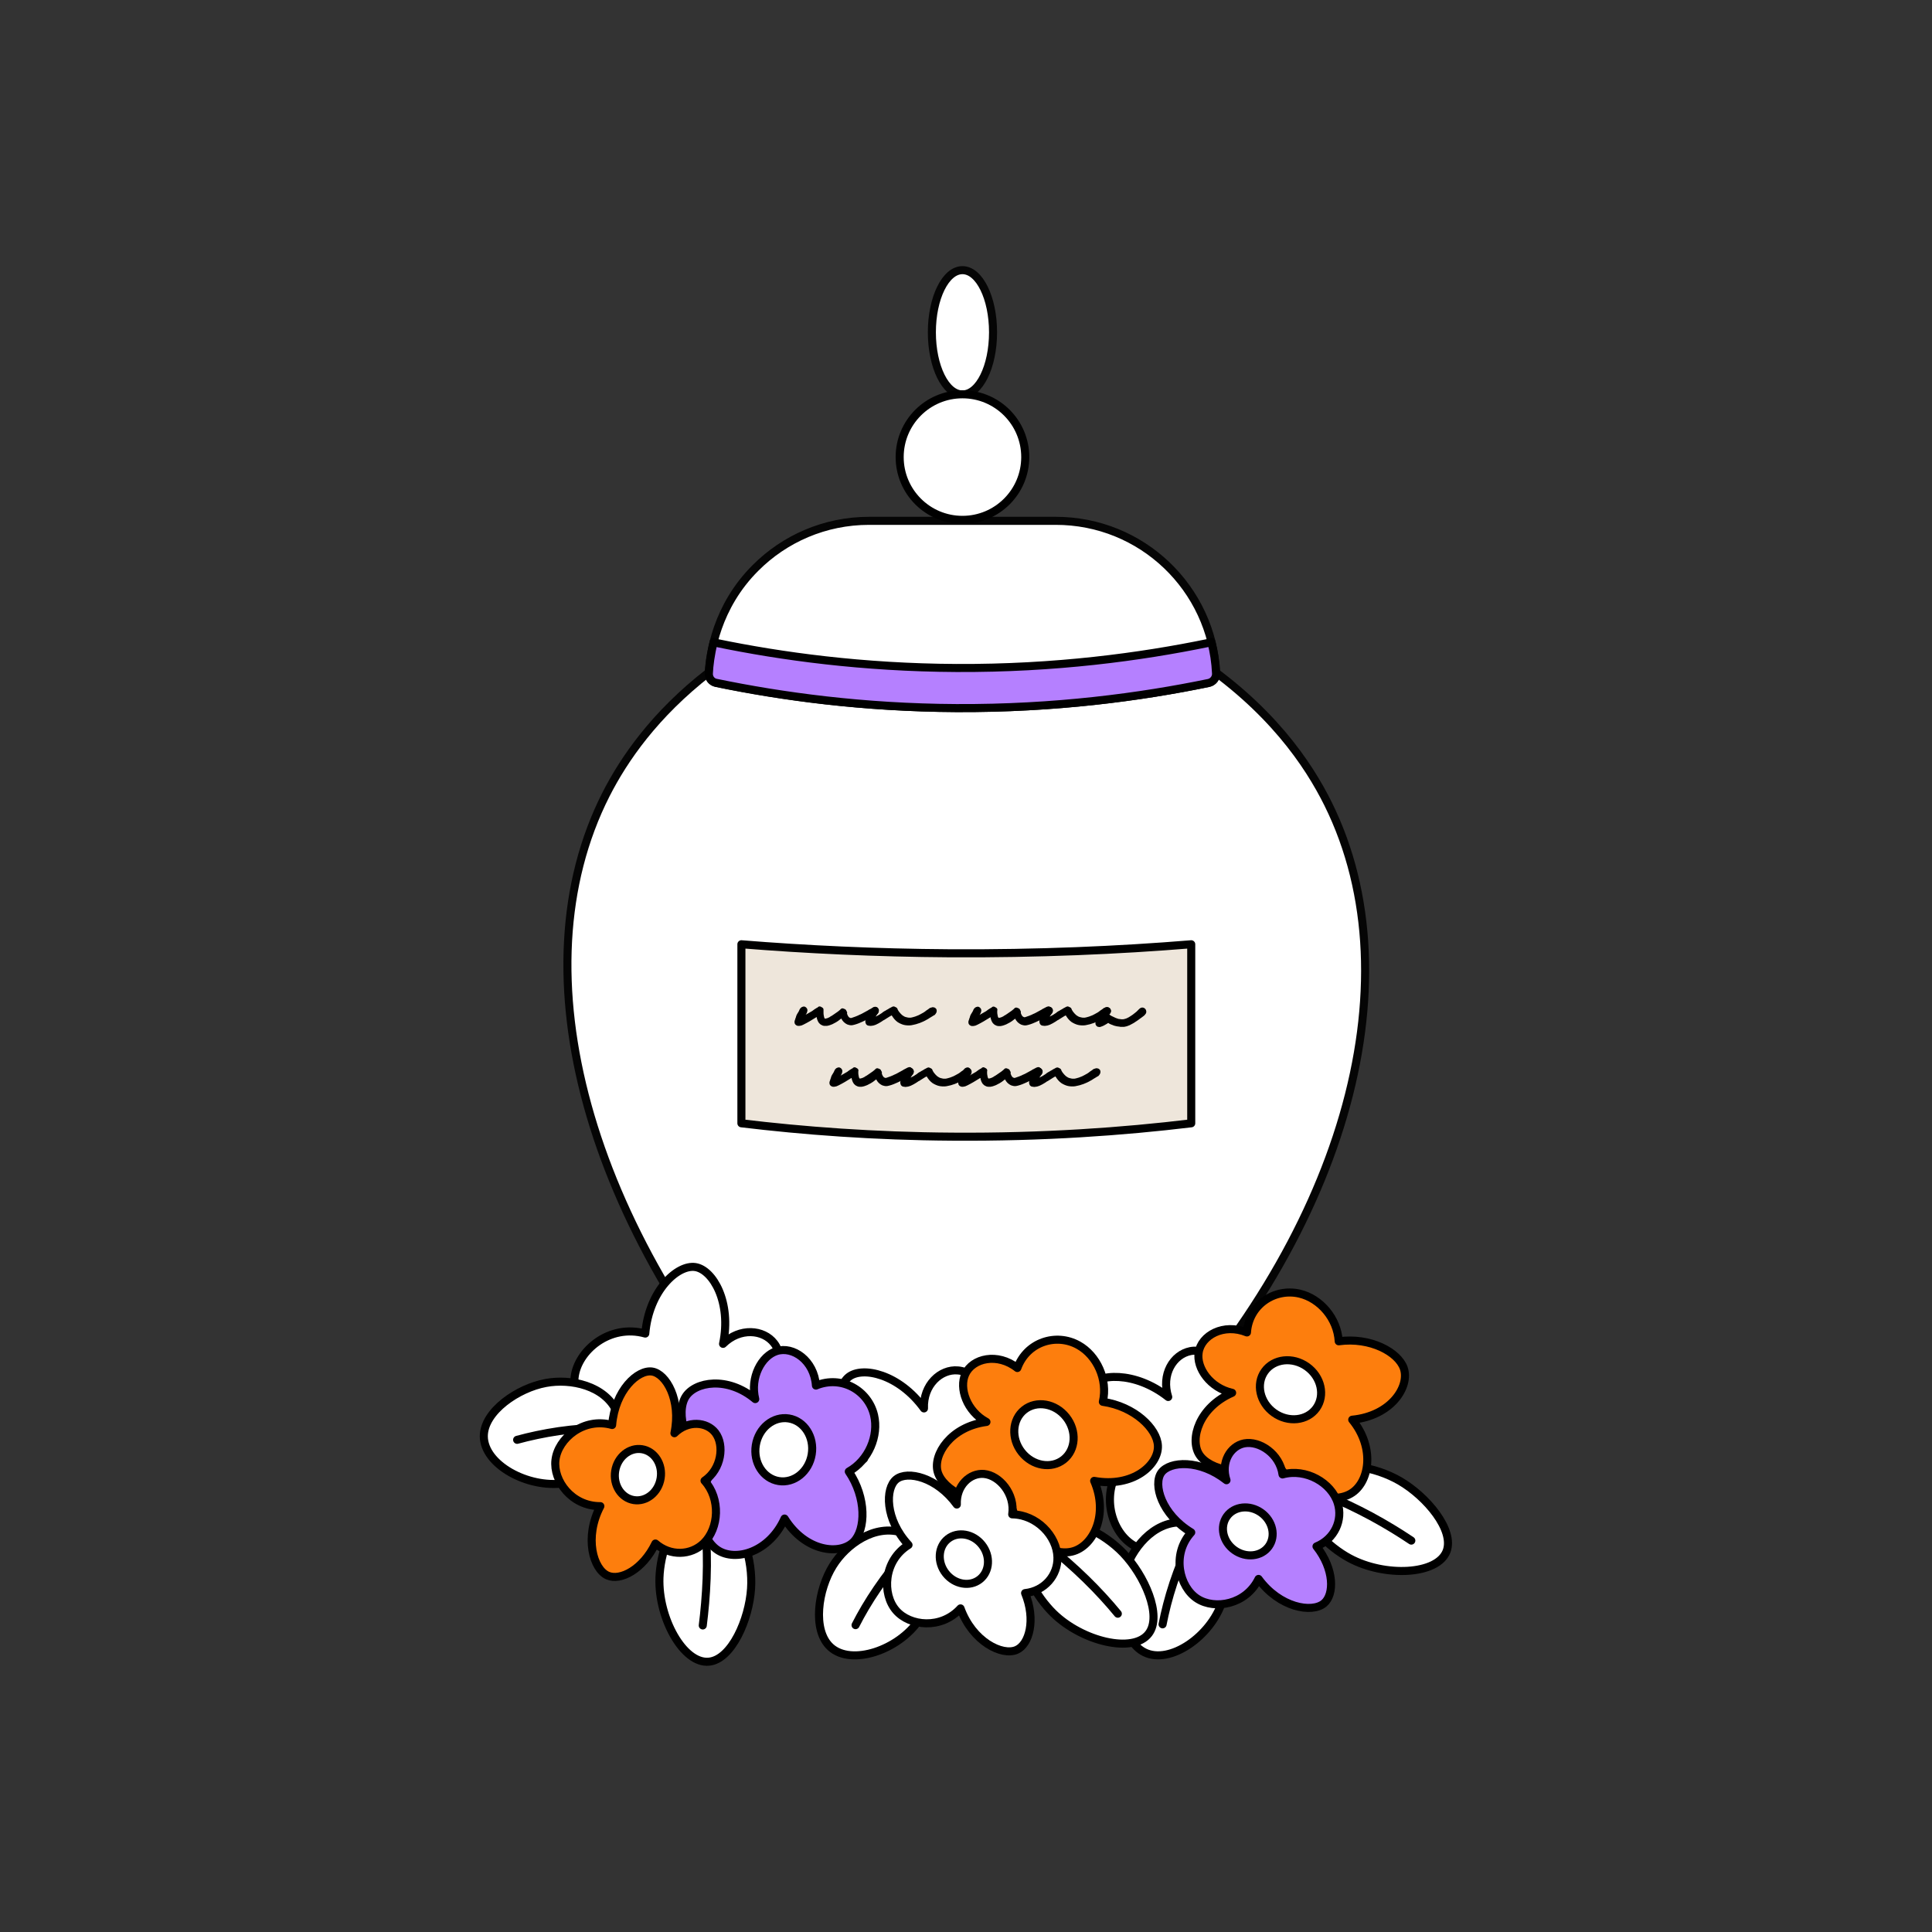 <?xml version="1.0" encoding="utf-8"?>
<!-- Generator: Adobe Illustrator 28.4.1, SVG Export Plug-In . SVG Version: 6.00 Build 0)  -->
<svg
	version="1.1"
	id="Layer_1"
	xmlns="http://www.w3.org/2000/svg"
	xmlns:xlink="http://www.w3.org/1999/xlink"
	x="0px"
	y="0px"
	viewBox="0 0 120 120"
	style="enable-background: new 0 0 120 120"
	xml:space="preserve"
>
	<rect x="0" y="0" width="120" height="120" fill="#333333" stroke="none"/>
	<style type="text/css">
		.st0 {
			fill: #eee6db;
			stroke: #000000;
			stroke-width: 0.5;
			stroke-linecap: round;
			stroke-linejoin: round;
			stroke-miterlimit: 10;
		}
		.st1 {
			fill: #ffffff;
			stroke: #000000;
			stroke-width: 0.5;
			stroke-linecap: round;
			stroke-linejoin: round;
			stroke-miterlimit: 10;
		}
		.st2 {
			fill: none;
			stroke: #000000;
			stroke-width: 0.5;
			stroke-linecap: round;
			stroke-linejoin: round;
			stroke-miterlimit: 10;
		}
		.st3 {
			stroke: #000000;
			stroke-width: 0.5;
			stroke-linecap: round;
			stroke-linejoin: round;
			stroke-miterlimit: 10;
		}
		.st4 {
			fill: #fd7e0d;
			stroke: #000000;
			stroke-width: 0.5;
			stroke-linecap: round;
			stroke-linejoin: round;
			stroke-miterlimit: 10;
		}
		.st5 {
			fill: url(#SVGID_1_);
			stroke: #000000;
			stroke-width: 0.5;
			stroke-linecap: round;
			stroke-linejoin: round;
			stroke-miterlimit: 10;
		}

		.st6 {
			fill: url(#SVGID_00000044152139844092246890000011251884083373663639_);
			stroke: #000000;
			stroke-width: 0.5;
			stroke-linecap: round;
			stroke-linejoin: round;
			stroke-miterlimit: 10;
		}
		.st7 {
			fill: #b580ff;
		}
		.st8 {
			fill: none;
			stroke: #fd7e0d;
			stroke-width: 0.5;
			stroke-linecap: round;
			stroke-linejoin: round;
			stroke-miterlimit: 10;
		}
		.st9 {
			fill: #b580ff;
			stroke: #000000;
			stroke-width: 0.5;
			stroke-linecap: round;
			stroke-linejoin: round;
			stroke-miterlimit: 10;
		}
		.st10 {
			fill: #ffffff;
			stroke: #050505;
			stroke-width: 0.5;
			stroke-linecap: round;
			stroke-linejoin: round;
			stroke-miterlimit: 10;
		}
		.st11 {
			fill: none;
			stroke: #050505;
			stroke-width: 0.5;
			stroke-linecap: round;
			stroke-linejoin: round;
			stroke-miterlimit: 10;
		}
		.st12 {
			fill: none;
		}
		.st13 {
			fill: #050505;
		}
		.st14 {
			stroke: #000000;
			stroke-width: 0.3;
			stroke-linecap: round;
			stroke-linejoin: round;
			stroke-miterlimit: 10;
		}
		.st15 {
			fill: #ffffff;
		}
		.st16 {
			fill: #fd7e0d;
		}
		.st17 {
			fill: #b480fe;
		}
	</style>
	<g>
		<path
			class="st10"
			d="M44.03,41.76c-3.37,2.62-5.27,5.38-6.4,7.6c-5.61,11.07-1.09,26.93,11,40.39c0.55,0.61,1.26,1.06,2.05,1.28
		c2.51,0.73,5.95,1.4,10.04,1.31c3.16-0.07,5.88-0.58,8.01-1.16c0.77-0.21,1.46-0.61,2.02-1.18C83.38,77.07,88.02,61.1,82.49,49.93
		c-1.22-2.46-3.58-6-8.42-9.18C64.02,41.08,54.09,41.42,44.03,41.76z"
		/>
		<path
			class="st10"
			d="M75.54,41.82c0.01,0.29-0.19,0.54-0.47,0.6c-4.22,0.87-9.53,1.59-15.67,1.56
		c-5.81-0.03-10.86-0.72-14.92-1.56c-0.28-0.06-0.48-0.31-0.46-0.6c0.07-1.24,0.49-4.14,2.91-6.55c1.81-1.81,4.3-2.92,7.05-2.92
		h11.58C70.92,32.34,75.28,36.54,75.54,41.82z"
		/>
		<path
			class="st0"
			d="M73.99,69.77c-4.23,0.51-9.22,0.87-14.81,0.83c-4.9-0.03-9.31-0.37-13.13-0.83c0-3.71,0-7.42,0-11.12
		c3.97,0.32,8.31,0.53,12.96,0.56c5.44,0.03,10.45-0.19,14.98-0.56C73.99,62.36,73.99,66.07,73.99,69.77z"
		/>
		<g>
			<path
				class="st14"
				d="M54.42,62.75c0.01,0.02,0.01,0.05,0,0.08c-0.02,0.03-0.04,0.06-0.08,0.08c0,0,0,0,0,0
			c0,0-0.01,0.01-0.01,0.01c0,0-0.01,0.01-0.02,0.01l-0.01,0c0,0,0,0-0.01,0c0,0,0,0,0,0c-0.01,0-0.03,0.01-0.04,0.02
			s-0.04,0.02-0.08,0.04l0,0c0,0,0,0,0,0c0,0,0,0,0,0s0,0,0,0c0,0-0.01,0.01-0.02,0.01c-0.01,0-0.01,0.01-0.02,0.01
			c-0.04,0.02-0.08,0.04-0.13,0.07s-0.12,0.06-0.19,0.1c-0.04,0.02-0.09,0.04-0.15,0.07c-0.06,0.03-0.11,0.05-0.17,0.08
			c-0.06,0.03-0.13,0.06-0.21,0.09c-0.08,0.03-0.16,0.06-0.24,0.08c-0.03,0.01-0.05,0.01-0.08,0.02s-0.06,0.01-0.09,0.01
			c-0.03,0-0.06,0-0.09-0.01c-0.03-0.01-0.07-0.02-0.1-0.03c-0.06-0.03-0.12-0.07-0.17-0.12c-0.05-0.05-0.09-0.11-0.12-0.17
			c-0.01-0.02-0.03-0.05-0.04-0.08c-0.01-0.03-0.02-0.06-0.04-0.09c-0.05,0.04-0.11,0.09-0.17,0.13c-0.06,0.04-0.11,0.08-0.17,0.13
			c-0.09,0.06-0.17,0.11-0.24,0.14c-0.07,0.04-0.13,0.07-0.2,0.09c-0.03,0.01-0.06,0.02-0.09,0.03c-0.03,0.01-0.06,0.01-0.09,0.02
			c-0.01,0-0.02,0-0.04,0c-0.01,0-0.03,0-0.04,0c-0.02,0-0.04,0-0.07,0c-0.02,0-0.04-0.01-0.07-0.02h0
			c-0.04-0.01-0.07-0.04-0.1-0.06s-0.06-0.06-0.08-0.1c-0.02-0.04-0.04-0.08-0.05-0.12c-0.01-0.04-0.03-0.09-0.03-0.14v0
			c-0.01-0.03-0.01-0.07-0.01-0.1c0-0.04-0.01-0.08-0.01-0.12l0,0c0,0-0.01,0-0.01,0.01c0,0-0.01,0-0.01,0.01
			c-0.02,0.01-0.03,0.02-0.05,0.03c-0.02,0.01-0.04,0.02-0.06,0.04h0c-0.01,0.01-0.02,0.01-0.03,0.02
			c-0.01,0.01-0.02,0.01-0.03,0.02c0,0,0,0-0.01,0c0,0,0,0,0,0c-0.01,0-0.01,0.01-0.02,0.01c-0.15,0.09-0.28,0.17-0.41,0.25
			c-0.13,0.07-0.24,0.14-0.35,0.19c-0.02,0.01-0.05,0.02-0.08,0.04s-0.06,0.02-0.09,0.03c-0.02,0-0.03,0.01-0.05,0.01
			c-0.02,0-0.03,0-0.05,0c-0.01,0-0.01,0-0.02,0c-0.01,0-0.02,0-0.03-0.01h0c-0.01,0-0.02-0.01-0.03-0.02s-0.02-0.02-0.02-0.03v0
			c0,0,0-0.01,0-0.01s0-0.01,0-0.01c0-0.01,0-0.01,0-0.02c0-0.02,0-0.04,0.01-0.05c0.01-0.02,0.01-0.04,0.02-0.06
			c0.01-0.02,0.01-0.03,0.02-0.05c0,0,0,0,0-0.01c0,0,0,0,0-0.01c0.01-0.01,0.01-0.02,0.01-0.03v0c0-0.01,0.01-0.02,0.01-0.03
			s0.01-0.02,0.01-0.03c0,0,0-0.01,0.01-0.01s0-0.01,0.01-0.01c0,0,0,0,0-0.01c0,0,0,0,0-0.01c0,0,0-0.01,0-0.01c0,0,0-0.01,0-0.01
			c0.03-0.06,0.06-0.12,0.09-0.16c0.03-0.05,0.05-0.08,0.06-0.11c0.01-0.02,0.02-0.03,0.02-0.04c0.01-0.01,0.01-0.02,0.02-0.03
			c0,0,0-0.01,0-0.01c0,0,0-0.01,0.01-0.01v0c0,0,0-0.01,0-0.01c0,0,0-0.01,0-0.01c0.02-0.04,0.05-0.06,0.08-0.08
			c0.03-0.02,0.06-0.02,0.08,0c0.01,0.01,0.02,0.02,0.03,0.03c0.01,0.01,0.01,0.03,0.01,0.04c0,0.02,0,0.03-0.01,0.05
			c0,0.02-0.01,0.04-0.02,0.06l0,0c0,0,0,0,0,0c0,0,0,0,0,0c0,0,0,0.01-0.01,0.02c0,0.01-0.01,0.01-0.01,0.02c0,0,0,0.01-0.01,0.01
			s0,0.01-0.01,0.01c-0.01,0.02-0.03,0.04-0.05,0.08c-0.02,0.03-0.05,0.08-0.08,0.13c-0.03,0.05-0.07,0.12-0.11,0.19c0,0,0,0,0,0.01
			s0,0,0,0.01c0,0,0,0.01,0,0.01c0,0,0,0.01-0.01,0.01c0,0,0,0.01,0,0.01c0.06-0.02,0.12-0.05,0.18-0.08
			c0.06-0.03,0.13-0.07,0.2-0.1h0c0.07-0.04,0.15-0.08,0.23-0.13c0.08-0.05,0.17-0.1,0.26-0.15c0,0,0.01,0,0.01-0.01
			c0,0,0.01,0,0.01-0.01c0,0,0,0,0,0c0,0,0,0,0,0l0,0c0.01-0.01,0.03-0.02,0.04-0.03c0.01-0.01,0.03-0.02,0.04-0.03
			c0.02-0.01,0.04-0.03,0.06-0.04c0.02-0.01,0.04-0.02,0.06-0.04l0,0c0,0,0,0,0,0c0,0,0.01-0.01,0.02-0.01
			c0.01,0,0.01-0.01,0.02-0.01v0c0.01-0.01,0.02-0.01,0.03-0.01c0.01,0,0.01-0.01,0.02-0.01l0.03-0.03l0,0c0,0,0,0,0.01-0.01
			s0.01-0.01,0.01-0.01l0.09,0.05L51,62.81v0.01c0,0.01,0,0.02,0,0.02s0,0.02,0,0.02c0,0.07,0,0.13,0.01,0.19s0.02,0.11,0.03,0.16
			c0.01,0.04,0.03,0.08,0.05,0.12c0.02,0.03,0.04,0.05,0.07,0.07c0.01,0.01,0.03,0.01,0.04,0.02c0.02,0,0.03,0,0.05,0
			c0.01,0,0.02,0,0.03,0c0.01,0,0.03,0,0.04-0.01c0.03-0.01,0.06-0.01,0.09-0.02c0.03-0.01,0.05-0.02,0.08-0.03
			c0.03-0.01,0.05-0.02,0.08-0.04c0.03-0.01,0.06-0.03,0.08-0.05c0.06-0.03,0.13-0.07,0.21-0.13c0.08-0.05,0.16-0.11,0.26-0.18
			l0.04-0.03c0.02-0.02,0.04-0.03,0.06-0.05c0.02-0.02,0.04-0.03,0.06-0.05l0.01-0.01c0,0,0.01-0.01,0.01-0.01l0.03-0.03
			c0.02,0.01,0.03,0.01,0.05,0.02c0.01,0,0.02,0.01,0.03,0.01c0,0,0.01,0,0.01,0.01c0.01,0,0.01,0.01,0.01,0.01v0.03
			c0.02,0.01,0.03,0.03,0.04,0.05c0,0.02-0.01,0.03-0.02,0.04c0,0,0,0,0,0c0,0,0,0,0,0v0c0,0.01,0.01,0.02,0.01,0.03
			c0,0.01,0.01,0.02,0.01,0.04c0.02,0.05,0.04,0.1,0.06,0.14s0.05,0.07,0.07,0.1c0.05,0.06,0.11,0.09,0.17,0.11
			c0.03,0.01,0.05,0.01,0.07,0.01c0.03,0,0.05,0,0.07-0.01c0.03,0,0.05-0.01,0.08-0.02c0.07-0.02,0.14-0.05,0.2-0.07
			s0.12-0.05,0.17-0.07h0c0.05-0.03,0.1-0.05,0.15-0.07c0.05-0.02,0.09-0.04,0.12-0.06c0.15-0.08,0.26-0.14,0.33-0.18
			c0.02-0.01,0.05-0.03,0.06-0.04s0.03-0.02,0.05-0.03c0.01,0,0.01-0.01,0.02-0.01c0.01,0,0.01-0.01,0.02-0.01
			c0.01-0.01,0.02-0.01,0.04-0.02c0.01-0.01,0.02-0.01,0.04-0.02h0c0.01,0,0.01-0.01,0.02-0.01c0,0,0.01-0.01,0.02-0.01
			c0.02-0.01,0.04-0.02,0.06-0.03c0.02-0.01,0.04-0.01,0.05-0.01C54.37,62.71,54.4,62.72,54.42,62.75L54.42,62.75z M52.44,62.94
			C52.44,62.95,52.44,62.95,52.44,62.94C52.45,62.95,52.44,62.95,52.44,62.94C52.44,62.95,52.44,62.95,52.44,62.94L52.44,62.94z"
			/>
			<path
				class="st14"
				d="M57.85,62.75c0.01-0.01,0.03-0.02,0.05-0.03c0.02-0.01,0.03-0.01,0.05-0.01c0.03,0,0.05,0.01,0.07,0.03
			c0.01,0.01,0.01,0.02,0.01,0.04s0,0.03,0,0.04c0,0.01-0.01,0.03-0.02,0.04c-0.01,0.01-0.02,0.03-0.03,0.04c0,0,0,0-0.01,0.01
			c0,0-0.01,0-0.01,0.01l-0.01,0.01l-0.01,0h0c-0.01,0.01-0.03,0.02-0.05,0.03c-0.02,0.01-0.04,0.02-0.06,0.04c0,0,0,0,0,0
			c-0.01,0-0.01,0.01-0.02,0.01c-0.03,0.02-0.06,0.04-0.1,0.06c-0.04,0.03-0.09,0.05-0.14,0.09c-0.03,0.02-0.07,0.04-0.11,0.06
			c-0.04,0.02-0.08,0.05-0.13,0.07c-0.05,0.02-0.1,0.05-0.16,0.07c-0.06,0.03-0.12,0.05-0.19,0.07c-0.04,0.01-0.07,0.02-0.12,0.04
			c-0.04,0.01-0.08,0.02-0.13,0.03c-0.04,0.01-0.09,0.02-0.14,0.03c-0.05,0.01-0.1,0.01-0.15,0.01s-0.11,0-0.17-0.01
			s-0.12-0.02-0.17-0.04c-0.06-0.02-0.12-0.05-0.18-0.08c-0.06-0.03-0.12-0.07-0.17-0.12c-0.06-0.06-0.11-0.11-0.15-0.17
			s-0.07-0.1-0.1-0.15c-0.01-0.02-0.02-0.03-0.03-0.05c-0.01-0.02-0.02-0.03-0.02-0.05c-0.04,0.02-0.08,0.04-0.12,0.06
			c-0.05,0.02-0.1,0.05-0.15,0.08c-0.04,0.03-0.1,0.06-0.16,0.1c-0.06,0.04-0.13,0.08-0.19,0.12c-0.01,0-0.01,0.01-0.02,0.01
			s-0.01,0.01-0.02,0.01c-0.02,0.01-0.04,0.03-0.06,0.04c-0.02,0.01-0.04,0.03-0.06,0.04c-0.06,0.03-0.12,0.07-0.17,0.1
			c-0.06,0.03-0.11,0.06-0.16,0.08c-0.03,0.01-0.06,0.02-0.09,0.03c-0.03,0.01-0.06,0.02-0.08,0.02c-0.02,0-0.05,0.01-0.08,0.01
			c-0.02,0-0.04,0-0.05,0c-0.02,0-0.03-0.01-0.05-0.01c0,0,0,0-0.01,0c0,0,0,0-0.01,0c0,0,0,0,0,0s0,0,0,0h0l-0.03-0.01
			c-0.02-0.01-0.03-0.03-0.03-0.04l0,0l0-0.01l0,0h0c-0.01-0.01-0.01-0.03-0.01-0.03c0-0.01,0-0.02,0-0.02v-0.02
			c0-0.02,0-0.03,0.01-0.04c0-0.01,0.01-0.03,0.01-0.04l0,0c0.01-0.04,0.03-0.08,0.05-0.12c0.02-0.03,0.03-0.06,0.05-0.09
			c0.02-0.03,0.03-0.06,0.05-0.08c0.05-0.09,0.09-0.16,0.12-0.21s0.05-0.08,0.05-0.09c0.01-0.02,0.02-0.03,0.04-0.04
			c0.01-0.01,0.03-0.02,0.04-0.03c0.01,0,0.03-0.01,0.04-0.01c0.01,0,0.03,0.01,0.04,0.01v0c0.01,0.01,0.02,0.02,0.03,0.03
			s0.01,0.03,0.01,0.05c0,0.01,0,0.03-0.01,0.04c0,0.01-0.01,0.03-0.02,0.04l0,0c0,0-0.01,0.01-0.01,0.02
			c-0.01,0.01-0.01,0.01-0.02,0.02c-0.01,0.01-0.02,0.03-0.04,0.06c-0.02,0.03-0.04,0.06-0.08,0.11c0,0,0,0,0,0.01
			c0,0,0,0.01,0,0.01c0,0,0,0,0,0c0,0,0,0,0,0c0,0,0,0.01-0.01,0.01c0,0,0,0.01-0.01,0.01l0,0c-0.01,0.02-0.02,0.03-0.03,0.05
			c-0.01,0.02-0.02,0.03-0.03,0.05c-0.02,0.03-0.04,0.06-0.05,0.1c-0.01,0.02-0.02,0.03-0.03,0.05s-0.02,0.04-0.02,0.05
			c0,0,0,0,0.01,0c0,0,0,0,0.01,0c0.02,0,0.04,0,0.07-0.01s0.05-0.01,0.08-0.02c0.02-0.01,0.05-0.02,0.08-0.03
			c0.03-0.01,0.06-0.03,0.1-0.05c0.03-0.02,0.07-0.03,0.1-0.05s0.07-0.04,0.1-0.05c0.03-0.02,0.07-0.04,0.1-0.06
			s0.06-0.04,0.09-0.06c0.01-0.01,0.02-0.01,0.03-0.02c0.01-0.01,0.02-0.01,0.03-0.02c0,0,0.01,0,0.01-0.01s0.01-0.01,0.01-0.01
			c0.01,0,0.02-0.01,0.02-0.01s0.02-0.01,0.02-0.02h0c0.05-0.03,0.09-0.06,0.14-0.08c0.04-0.03,0.08-0.05,0.12-0.07
			c0.03-0.02,0.07-0.04,0.1-0.06c0.03-0.02,0.06-0.04,0.09-0.05l0.04-0.02l0.04-0.02h0l-0.01,0l0.01,0c0,0,0,0,0.01-0.01
			c0,0,0.01-0.01,0.02-0.01l0.1,0.05c0,0,0,0.01,0,0.01c0,0.01,0,0.01,0.01,0.01v0c0,0,0,0.01,0,0.01s0,0,0,0.01
			c0.02,0.04,0.05,0.08,0.07,0.12s0.06,0.08,0.09,0.12h0c0.02,0.02,0.03,0.04,0.05,0.06c0.02,0.02,0.04,0.04,0.07,0.07h0
			c0.03,0.02,0.05,0.05,0.08,0.07s0.07,0.04,0.11,0.07c0.05,0.03,0.11,0.05,0.15,0.06s0.09,0.02,0.13,0.03
			c0.04,0.01,0.08,0.01,0.12,0.01c0.01,0,0.03,0,0.05,0s0.04,0,0.05,0c0.06-0.01,0.12-0.02,0.18-0.04c0.06-0.02,0.13-0.03,0.19-0.06
			c0.11-0.04,0.21-0.08,0.29-0.13c0.08-0.04,0.15-0.08,0.2-0.11h0c0.06-0.04,0.11-0.07,0.14-0.1s0.07-0.05,0.1-0.07
			c0.03-0.02,0.05-0.04,0.07-0.05c0.02-0.01,0.04-0.03,0.05-0.04c0,0,0,0,0,0s0,0,0,0c0.01-0.01,0.02-0.01,0.03-0.02
			S57.84,62.76,57.85,62.75z"
			/>
			<path
				class="st14"
				d="M65.23,62.75c0.01,0.02,0.01,0.05,0,0.08c-0.02,0.03-0.04,0.06-0.08,0.08c0,0,0,0,0,0
			c0,0-0.01,0.01-0.01,0.01c0,0-0.01,0.01-0.02,0.01l-0.01,0c0,0,0,0-0.01,0c0,0,0,0,0,0c-0.01,0-0.03,0.01-0.04,0.02
			S65,62.99,64.97,63l0,0c0,0,0,0,0,0c0,0,0,0,0,0s0,0,0,0c0,0-0.01,0.01-0.02,0.01c-0.01,0-0.01,0.01-0.02,0.01
			c-0.04,0.02-0.08,0.04-0.13,0.07s-0.12,0.06-0.19,0.1c-0.04,0.02-0.09,0.04-0.15,0.07c-0.06,0.03-0.11,0.05-0.17,0.08
			c-0.06,0.03-0.13,0.06-0.21,0.09c-0.08,0.03-0.16,0.06-0.24,0.08c-0.03,0.01-0.05,0.01-0.08,0.02s-0.06,0.01-0.09,0.01
			c-0.03,0-0.06,0-0.09-0.01c-0.03-0.01-0.07-0.02-0.1-0.03c-0.06-0.03-0.12-0.07-0.17-0.12c-0.05-0.05-0.09-0.11-0.12-0.17
			c-0.01-0.02-0.03-0.05-0.04-0.08c-0.01-0.03-0.02-0.06-0.04-0.09c-0.05,0.04-0.11,0.09-0.17,0.13c-0.06,0.04-0.11,0.08-0.17,0.13
			c-0.09,0.06-0.17,0.11-0.24,0.14c-0.07,0.04-0.13,0.07-0.2,0.09c-0.03,0.01-0.06,0.02-0.09,0.03c-0.03,0.01-0.06,0.01-0.09,0.02
			c-0.01,0-0.02,0-0.04,0c-0.01,0-0.03,0-0.04,0c-0.02,0-0.04,0-0.07,0c-0.02,0-0.04-0.01-0.07-0.02h0
			c-0.04-0.01-0.07-0.04-0.1-0.06s-0.06-0.06-0.08-0.1c-0.02-0.04-0.04-0.08-0.05-0.12c-0.01-0.04-0.03-0.09-0.03-0.14v0
			c-0.01-0.03-0.01-0.07-0.01-0.1c0-0.04-0.01-0.08-0.01-0.12l0,0c0,0-0.01,0-0.01,0.01c0,0-0.01,0-0.01,0.01
			c-0.02,0.01-0.03,0.02-0.05,0.03c-0.02,0.01-0.04,0.02-0.06,0.04h0c-0.01,0.01-0.02,0.01-0.03,0.02
			c-0.01,0.01-0.02,0.01-0.03,0.02c0,0,0,0-0.01,0c0,0,0,0,0,0c-0.01,0-0.01,0.01-0.02,0.01c-0.15,0.09-0.28,0.17-0.41,0.25
			c-0.13,0.07-0.24,0.14-0.35,0.19c-0.02,0.01-0.05,0.02-0.08,0.04s-0.06,0.02-0.09,0.03c-0.02,0-0.03,0.01-0.05,0.01
			c-0.02,0-0.03,0-0.05,0c-0.01,0-0.01,0-0.02,0c-0.01,0-0.02,0-0.03-0.01h0c-0.01,0-0.02-0.01-0.03-0.02s-0.02-0.02-0.02-0.03v0
			c0,0,0-0.01,0-0.01s0-0.01,0-0.01c0-0.01,0-0.01,0-0.02c0-0.02,0-0.04,0.01-0.05c0.01-0.02,0.01-0.04,0.02-0.06
			c0.01-0.02,0.01-0.03,0.02-0.05c0,0,0,0,0-0.01c0,0,0,0,0-0.01c0.01-0.01,0.01-0.02,0.01-0.03v0c0-0.01,0.01-0.02,0.01-0.03
			s0.01-0.02,0.01-0.03c0,0,0-0.01,0.01-0.01s0-0.01,0.01-0.01c0,0,0,0,0-0.01c0,0,0,0,0-0.01c0,0,0-0.01,0-0.01c0,0,0-0.01,0-0.01
			c0.03-0.06,0.06-0.12,0.09-0.16c0.03-0.05,0.05-0.08,0.06-0.11c0.01-0.02,0.02-0.03,0.02-0.04c0.01-0.01,0.01-0.02,0.02-0.03
			c0,0,0-0.01,0-0.01c0,0,0-0.01,0.01-0.01v0c0,0,0-0.01,0-0.01c0,0,0-0.01,0-0.01c0.02-0.04,0.05-0.06,0.08-0.08
			c0.03-0.02,0.06-0.02,0.08,0c0.01,0.01,0.02,0.02,0.03,0.03c0.01,0.01,0.01,0.03,0.01,0.04c0,0.02,0,0.03-0.01,0.05
			c0,0.02-0.01,0.04-0.02,0.06l0,0c0,0,0,0,0,0c0,0,0,0,0,0c0,0,0,0.01-0.01,0.02c0,0.01-0.01,0.01-0.01,0.02c0,0,0,0.01-0.01,0.01
			s0,0.01-0.01,0.01c-0.01,0.02-0.03,0.04-0.05,0.08c-0.02,0.03-0.05,0.08-0.08,0.13c-0.03,0.05-0.07,0.12-0.11,0.19c0,0,0,0,0,0.01
			s0,0,0,0.01c0,0,0,0.01,0,0.01c0,0,0,0.01-0.01,0.01c0,0,0,0.01,0,0.01c0.06-0.02,0.12-0.05,0.18-0.08
			c0.06-0.03,0.13-0.07,0.2-0.1h0c0.07-0.04,0.15-0.08,0.23-0.13c0.08-0.05,0.17-0.1,0.26-0.15c0,0,0.01,0,0.01-0.01
			c0,0,0.01,0,0.01-0.01c0,0,0,0,0,0c0,0,0,0,0,0l0,0c0.01-0.01,0.03-0.02,0.04-0.03c0.01-0.01,0.03-0.02,0.04-0.03
			c0.02-0.01,0.04-0.03,0.06-0.04c0.02-0.01,0.04-0.02,0.06-0.04l0,0c0,0,0,0,0,0c0,0,0.01-0.01,0.02-0.01
			c0.01,0,0.01-0.01,0.02-0.01v0c0.01-0.01,0.02-0.01,0.03-0.01c0.01,0,0.01-0.01,0.02-0.01l0.03-0.03l0,0c0,0,0,0,0.01-0.01
			s0.01-0.01,0.01-0.01l0.09,0.05l-0.01,0.04v0.01c0,0.01,0,0.02,0,0.02s0,0.02,0,0.02c0,0.07,0,0.13,0.01,0.19s0.02,0.11,0.03,0.16
			c0.01,0.04,0.03,0.08,0.05,0.12c0.02,0.03,0.04,0.05,0.07,0.07c0.01,0.01,0.03,0.01,0.04,0.02c0.02,0,0.03,0,0.05,0
			c0.01,0,0.02,0,0.03,0c0.01,0,0.03,0,0.04-0.01c0.03-0.01,0.06-0.01,0.09-0.02c0.03-0.01,0.05-0.02,0.08-0.03
			c0.03-0.01,0.05-0.02,0.08-0.04c0.03-0.01,0.06-0.03,0.08-0.05c0.06-0.03,0.13-0.07,0.21-0.13c0.08-0.05,0.16-0.11,0.26-0.18
			l0.04-0.03c0.02-0.02,0.04-0.03,0.06-0.05c0.02-0.02,0.04-0.03,0.06-0.05l0.01-0.01c0,0,0.01-0.01,0.01-0.01l0.03-0.03
			c0.02,0.01,0.03,0.01,0.05,0.02c0.01,0,0.02,0.01,0.03,0.01c0,0,0.01,0,0.01,0.01c0.01,0,0.01,0.01,0.01,0.01v0.03
			c0.02,0.01,0.03,0.03,0.04,0.05c0,0.02-0.01,0.03-0.02,0.04c0,0,0,0,0,0c0,0,0,0,0,0v0c0,0.01,0.01,0.02,0.01,0.03
			c0,0.01,0.01,0.02,0.01,0.04c0.02,0.05,0.04,0.1,0.06,0.14s0.05,0.07,0.07,0.1c0.05,0.06,0.11,0.09,0.17,0.11
			c0.03,0.01,0.05,0.01,0.07,0.01c0.03,0,0.05,0,0.07-0.01c0.03,0,0.05-0.01,0.08-0.02c0.07-0.02,0.14-0.05,0.2-0.07
			s0.12-0.05,0.17-0.07h0c0.05-0.03,0.1-0.05,0.15-0.07c0.05-0.02,0.09-0.04,0.12-0.06c0.15-0.08,0.26-0.14,0.33-0.18
			c0.02-0.01,0.05-0.03,0.06-0.04s0.03-0.02,0.05-0.03c0.01,0,0.01-0.01,0.02-0.01c0.01,0,0.01-0.01,0.02-0.01
			c0.01-0.01,0.02-0.01,0.04-0.02c0.01-0.01,0.02-0.01,0.04-0.02h0c0.01,0,0.01-0.01,0.02-0.01c0,0,0.01-0.01,0.02-0.01
			c0.02-0.01,0.04-0.02,0.06-0.03c0.02-0.01,0.04-0.01,0.05-0.01C65.19,62.71,65.21,62.72,65.23,62.75L65.23,62.75z M63.26,62.94
			C63.26,62.95,63.26,62.95,63.26,62.94C63.26,62.95,63.26,62.95,63.26,62.94C63.26,62.95,63.26,62.95,63.26,62.94L63.26,62.94z"
			/>
			<path
				class="st14"
				d="M68.66,62.75c0.01-0.01,0.03-0.02,0.05-0.03c0.02-0.01,0.03-0.01,0.05-0.01c0.03,0,0.05,0.01,0.07,0.03
			c0.01,0.01,0.01,0.02,0.01,0.04s0,0.03,0,0.04c0,0.01-0.01,0.03-0.02,0.04c-0.01,0.01-0.02,0.03-0.03,0.04c0,0,0,0-0.01,0.01
			c0,0-0.01,0-0.01,0.01l-0.01,0.01l-0.01,0h0c-0.01,0.01-0.03,0.02-0.05,0.03c-0.02,0.01-0.04,0.02-0.06,0.04c0,0,0,0,0,0
			c-0.01,0-0.01,0.01-0.02,0.01c-0.03,0.02-0.06,0.04-0.1,0.06c-0.04,0.03-0.09,0.05-0.14,0.09c-0.03,0.02-0.07,0.04-0.11,0.06
			c-0.04,0.02-0.08,0.05-0.13,0.07c-0.05,0.02-0.1,0.05-0.16,0.07c-0.06,0.03-0.12,0.05-0.19,0.07c-0.04,0.01-0.07,0.02-0.12,0.04
			c-0.04,0.01-0.08,0.02-0.13,0.03c-0.04,0.01-0.09,0.02-0.14,0.03c-0.05,0.01-0.1,0.01-0.15,0.01s-0.11,0-0.17-0.01
			s-0.12-0.02-0.17-0.04c-0.06-0.02-0.12-0.05-0.18-0.08c-0.06-0.03-0.12-0.07-0.17-0.12c-0.06-0.06-0.11-0.11-0.15-0.17
			s-0.07-0.1-0.1-0.15c-0.01-0.02-0.02-0.03-0.03-0.05c-0.01-0.02-0.02-0.03-0.02-0.05c-0.04,0.02-0.08,0.04-0.12,0.06
			c-0.05,0.02-0.1,0.05-0.15,0.08c-0.04,0.03-0.1,0.06-0.16,0.1c-0.06,0.04-0.13,0.08-0.19,0.12c-0.01,0-0.01,0.01-0.02,0.01
			s-0.01,0.01-0.02,0.01c-0.02,0.01-0.04,0.03-0.06,0.04c-0.02,0.01-0.04,0.03-0.06,0.04c-0.06,0.03-0.12,0.07-0.17,0.1
			c-0.06,0.03-0.11,0.06-0.16,0.08c-0.03,0.01-0.06,0.02-0.09,0.03c-0.03,0.01-0.06,0.02-0.08,0.02c-0.02,0-0.05,0.01-0.08,0.01
			c-0.02,0-0.04,0-0.05,0c-0.02,0-0.03-0.01-0.05-0.01c0,0,0,0-0.01,0c0,0,0,0-0.01,0c0,0,0,0,0,0s0,0,0,0h0l-0.03-0.01
			c-0.02-0.01-0.03-0.03-0.03-0.04l0,0l0-0.01l0,0h0c-0.01-0.01-0.01-0.03-0.01-0.03c0-0.01,0-0.02,0-0.02v-0.02
			c0-0.02,0-0.03,0.01-0.04c0-0.01,0.01-0.03,0.01-0.04l0,0c0.01-0.04,0.03-0.08,0.05-0.12c0.02-0.03,0.03-0.06,0.05-0.09
			c0.02-0.03,0.03-0.06,0.05-0.08c0.05-0.09,0.09-0.16,0.12-0.21s0.05-0.08,0.05-0.09c0.01-0.02,0.02-0.03,0.04-0.04
			c0.01-0.01,0.03-0.02,0.04-0.03c0.01,0,0.03-0.01,0.04-0.01c0.01,0,0.03,0.01,0.04,0.01v0c0.01,0.01,0.02,0.02,0.03,0.03
			s0.01,0.03,0.01,0.05c0,0.01,0,0.03-0.01,0.04c0,0.01-0.01,0.03-0.02,0.04l0,0c0,0-0.01,0.01-0.01,0.02
			c-0.01,0.01-0.01,0.01-0.02,0.02c-0.01,0.01-0.02,0.03-0.04,0.06c-0.02,0.03-0.04,0.06-0.08,0.11c0,0,0,0,0,0.01
			c0,0,0,0.01,0,0.01c0,0,0,0,0,0c0,0,0,0,0,0c0,0,0,0.01-0.01,0.01c0,0,0,0.01-0.01,0.01l0,0c-0.01,0.02-0.02,0.03-0.03,0.05
			c-0.01,0.02-0.02,0.03-0.03,0.05c-0.02,0.03-0.04,0.06-0.05,0.1c-0.01,0.02-0.02,0.03-0.03,0.05s-0.02,0.04-0.02,0.05
			c0,0,0,0,0.01,0c0,0,0,0,0.01,0c0.02,0,0.04,0,0.07-0.01s0.05-0.01,0.08-0.02c0.02-0.01,0.05-0.02,0.08-0.03
			c0.03-0.01,0.06-0.03,0.1-0.05c0.03-0.02,0.07-0.03,0.1-0.05s0.07-0.04,0.1-0.05c0.03-0.02,0.07-0.04,0.1-0.06
			s0.06-0.04,0.09-0.06c0.01-0.01,0.02-0.01,0.03-0.02c0.01-0.01,0.02-0.01,0.03-0.02c0,0,0.01,0,0.01-0.01s0.01-0.01,0.01-0.01
			c0.01,0,0.02-0.01,0.02-0.01s0.02-0.01,0.02-0.02h0c0.05-0.03,0.09-0.06,0.14-0.08c0.04-0.03,0.08-0.05,0.12-0.07
			c0.03-0.02,0.07-0.04,0.1-0.06c0.03-0.02,0.06-0.04,0.09-0.05l0.04-0.02l0.04-0.02h0l-0.01,0l0.01,0c0,0,0,0,0.01-0.01
			c0,0,0.01-0.01,0.02-0.01l0.1,0.05c0,0,0,0.01,0,0.01c0,0.01,0,0.01,0.01,0.01v0c0,0,0,0.01,0,0.01s0,0,0,0.01
			c0.02,0.04,0.05,0.08,0.07,0.12s0.06,0.08,0.09,0.12h0c0.02,0.02,0.03,0.04,0.05,0.06c0.02,0.02,0.04,0.04,0.07,0.07h0
			c0.03,0.02,0.05,0.05,0.08,0.07s0.07,0.04,0.11,0.07c0.05,0.03,0.11,0.05,0.15,0.06s0.09,0.02,0.13,0.03
			c0.04,0.01,0.08,0.01,0.12,0.01c0.01,0,0.03,0,0.05,0s0.04,0,0.05,0c0.06-0.01,0.12-0.02,0.18-0.04c0.06-0.02,0.13-0.03,0.19-0.06
			c0.11-0.04,0.21-0.08,0.29-0.13c0.08-0.04,0.15-0.08,0.2-0.11h0c0.06-0.04,0.11-0.07,0.14-0.1s0.07-0.05,0.1-0.07
			c0.03-0.02,0.05-0.04,0.07-0.05c0.02-0.01,0.04-0.03,0.05-0.04c0,0,0,0,0,0s0,0,0,0c0.01-0.01,0.02-0.01,0.03-0.02
			S68.65,62.76,68.66,62.75z"
			/>
			<path
				class="st14"
				d="M68.68,62.73c0.03-0.02,0.05-0.03,0.08-0.03c0.01,0,0.03,0,0.04,0.01s0.03,0.01,0.04,0.03
			c0.02,0.02,0.02,0.05,0.02,0.07c-0.01,0.03-0.02,0.05-0.05,0.08c0,0-0.01,0-0.01,0s0,0,0,0c0,0,0,0,0,0c0,0-0.01,0.01-0.02,0.02
			s-0.03,0.02-0.05,0.04l0,0c-0.02,0.02-0.04,0.04-0.07,0.06c-0.03,0.03-0.06,0.06-0.1,0.1l-0.01,0.01h0
			c-0.02,0.02-0.04,0.04-0.06,0.07s-0.04,0.05-0.06,0.08v0c-0.02,0.03-0.04,0.05-0.05,0.08c-0.02,0.03-0.04,0.07-0.05,0.11
			c0.02-0.01,0.05-0.02,0.07-0.04c0.03-0.02,0.05-0.03,0.08-0.05c0.06-0.04,0.13-0.08,0.19-0.13c0,0,0,0,0,0c0,0,0,0,0.01,0
			c0.01-0.01,0.03-0.02,0.04-0.03l0.03-0.02c0,0,0,0,0.01-0.01c0,0,0.01,0,0.01-0.01l0.03,0l0.07,0l0.02,0.02c0,0,0,0,0,0
			c0,0,0,0,0,0c0,0,0.01,0,0.01,0.01c0.01,0,0.02,0.01,0.04,0.02c0.02,0.01,0.05,0.03,0.1,0.05c0.04,0.02,0.11,0.05,0.19,0.09
			c0.03,0.01,0.05,0.02,0.08,0.03c0.03,0.01,0.06,0.02,0.09,0.03c0.03,0.01,0.06,0.02,0.1,0.02s0.08,0.01,0.13,0.02
			c0.01,0,0.02,0,0.03,0c0.01,0,0.02,0,0.03,0c0.01,0,0.03,0,0.05,0c0.02,0,0.04,0,0.06-0.01c0.03,0,0.07-0.01,0.11-0.02
			s0.08-0.03,0.12-0.04c0.09-0.04,0.17-0.08,0.24-0.13s0.13-0.08,0.18-0.12c0.05-0.04,0.1-0.08,0.14-0.11
			c0.04-0.03,0.08-0.06,0.11-0.09c0.04-0.04,0.07-0.07,0.1-0.1c0.03-0.03,0.05-0.05,0.06-0.06l0.01-0.01
			c0.01-0.01,0.03-0.02,0.04-0.03c0.02-0.01,0.03-0.01,0.05-0.01c0.01,0,0.02,0,0.03,0.01c0.01,0,0.02,0.01,0.03,0.02
			c0.02,0.02,0.03,0.04,0.03,0.07c0,0.02,0,0.03-0.01,0.05s-0.02,0.03-0.03,0.04c0,0-0.01,0.01-0.01,0.01c0,0-0.01,0.01-0.02,0.02
			c-0.01,0.01-0.02,0.02-0.04,0.04c-0.02,0.01-0.04,0.03-0.07,0.05c-0.03,0.02-0.06,0.05-0.11,0.08c-0.04,0.03-0.09,0.07-0.15,0.11
			c-0.03,0.02-0.06,0.04-0.1,0.07c-0.04,0.02-0.08,0.05-0.12,0.08s-0.09,0.05-0.14,0.08c-0.05,0.03-0.1,0.05-0.15,0.08
			c-0.05,0.02-0.11,0.04-0.16,0.06c-0.05,0.01-0.1,0.02-0.14,0.03c-0.01,0-0.03,0-0.05,0c-0.02,0-0.03,0-0.05,0
			c-0.02,0-0.05,0-0.07,0c-0.02,0-0.04,0-0.06-0.01c-0.06-0.01-0.11-0.01-0.16-0.02c-0.05-0.01-0.09-0.02-0.13-0.03
			s-0.07-0.02-0.11-0.04c-0.04-0.01-0.07-0.03-0.11-0.04c-0.02-0.01-0.04-0.02-0.06-0.03s-0.05-0.02-0.07-0.04l0,0c0,0,0,0,0,0
			c0,0,0,0,0,0c-0.01-0.01-0.02-0.01-0.04-0.02c-0.01-0.01-0.03-0.01-0.04-0.02c0,0-0.01,0-0.01-0.01c0,0,0,0-0.01-0.01
			c-0.07,0.04-0.13,0.08-0.19,0.12c-0.06,0.03-0.11,0.06-0.16,0.09c-0.02,0.01-0.04,0.02-0.07,0.03c-0.03,0.01-0.05,0.02-0.08,0.03
			c-0.01,0-0.02,0-0.03,0.01s-0.02,0-0.03,0c-0.01,0-0.03-0.01-0.04-0.01c-0.01-0.01-0.02-0.02-0.03-0.03
			c-0.01-0.01-0.01-0.02-0.01-0.04l0,0c0-0.01,0-0.02,0-0.04c0-0.01,0-0.02,0-0.03l0,0c0,0,0-0.01,0.01-0.02
			c0-0.01,0-0.02,0.01-0.03v0c0.01-0.05,0.03-0.09,0.05-0.13c0.02-0.04,0.04-0.07,0.06-0.1c0.02-0.03,0.04-0.06,0.06-0.08
			c0.02-0.03,0.04-0.05,0.05-0.07c0.03-0.04,0.06-0.07,0.08-0.1c0.02-0.03,0.04-0.05,0.06-0.07l0.01-0.01
			c0.01-0.01,0.01-0.01,0.02-0.02s0.01-0.01,0.01-0.01c0.02-0.02,0.04-0.04,0.05-0.06S68.66,62.75,68.68,62.73z M68.28,63.46
			C68.28,63.46,68.28,63.46,68.28,63.46C68.28,63.46,68.28,63.46,68.28,63.46C68.28,63.46,68.28,63.46,68.28,63.46z M68.31,63.48
			C68.31,63.48,68.31,63.48,68.31,63.48C68.31,63.48,68.31,63.48,68.31,63.48z"
			/>
		</g>
		<g>
			<path
				class="st1"
				d="M76.9,86.32c-0.21-1.58-1.78-2.62-2.96-2.4c-1.07,0.21-1.83,1.46-1.38,2.85c-2.07-1.63-4.4-1.48-5.04-0.59
			c-0.65,0.91,0.01,3.22,2.32,4.62c-1.54,1.71-0.92,4.23,0.48,5.13c1.35,0.88,3.77,0.46,4.74-1.53c1.61,2.22,4.13,2.66,5.06,1.89
			c0.83-0.68,0.8-2.65-0.58-4.41c1.4-0.58,2.06-2.03,1.64-3.35C80.69,86.96,78.72,85.82,76.9,86.32z"
			/>
			<g>
				<path
					class="st1"
					d="M81.82,91.7c1.29-1.09,3.63-0.58,5.12,0.28c1.67,0.97,3.41,3.05,2.91,4.37c-0.57,1.48-3.84,1.62-6.04,0.43
				c-1.24-0.67-2.94-2.19-2.77-3.72C81.14,92.29,81.67,91.83,81.82,91.7z"
				/>
				<path
					class="st1"
					d="M82.49,92.91c0.82,0.34,1.72,0.76,2.67,1.27c0.94,0.51,1.77,1.02,2.5,1.51"
				/>
			</g>
			<g>
				<path
					class="st1"
					d="M73.42,94.56c-1.8-0.07-3.15,1.66-3.58,3.15c-0.48,1.67-0.15,4.23,1.25,4.92c1.58,0.78,4.12-1,4.82-3.15
				c0.4-1.21,0.47-3.31-0.85-4.35C74.39,94.61,73.63,94.57,73.42,94.56z"
				/>
				<path
					class="st1"
					d="M73.87,95.85c-0.34,0.72-0.68,1.55-0.99,2.48c-0.3,0.91-0.52,1.78-0.67,2.56"
				/>
			</g>
			<path
				class="st4"
				d="M77.45,82.76c-1.45-0.59-2.84,0.18-3,1.25c-0.15,0.97,0.72,2.2,2.08,2.5c-2.06,0.9-2.64,2.87-2.05,3.82
			c0.6,0.97,2.83,1.55,4.76,0.35c1.03,2.09,3.42,2.8,4.64,2.1c1.18-0.67,1.55-2.84,0.11-4.6c2.44-0.24,3.59-2.07,3.2-3.2
			c-0.35-1-2.08-1.94-4.04-1.67c-0.08-1.42-1.15-2.66-2.43-2.96C79.17,79.99,77.57,81.04,77.45,82.76z"
			/>
			<path
				class="st9"
				d="M79.66,91.58c-0.17-1.27-1.43-2.11-2.38-1.93c-0.86,0.17-1.47,1.17-1.1,2.29c-1.66-1.31-3.53-1.19-4.05-0.47
			c-0.52,0.73,0.01,2.59,1.86,3.71c-1.24,1.37-0.74,3.4,0.38,4.12c1.08,0.7,3.02,0.37,3.8-1.23c1.3,1.78,3.31,2.14,4.06,1.52
			c0.66-0.55,0.65-2.13-0.46-3.54c1.12-0.46,1.65-1.63,1.32-2.69C82.7,92.1,81.12,91.18,79.66,91.58z"
			/>

			<ellipse
				transform="matrix(0.582 -0.813 0.813 0.582 -36.673 101.266)"
				class="st1"
				cx="80.17"
				cy="86.31"
				rx="1.76"
				ry="1.97"
			/>

			<ellipse
				transform="matrix(0.582 -0.813 0.813 0.582 -44.938 102.787)"
				class="st1"
				cx="77.52"
				cy="95.11"
				rx="1.43"
				ry="1.6"
			/>
		</g>
		<g>
			<path
				class="st1"
				d="M61.68,88.24c0.23-1.58-0.99-3.02-2.18-3.12c-1.08-0.1-2.17,0.9-2.11,2.36c-1.54-2.13-3.82-2.64-4.68-1.95
			c-0.87,0.7-0.88,3.1,0.95,5.08c-1.95,1.22-2.05,3.81-0.96,5.07c1.06,1.21,3.49,1.48,4.98-0.16c0.94,2.58,3.23,3.7,4.34,3.22
			c0.98-0.43,1.5-2.33,0.67-4.4c1.51-0.17,2.54-1.39,2.5-2.77C65.13,89.9,63.56,88.26,61.68,88.24z"
			/>
			<g>
				<path
					class="st1"
					d="M64.92,94.77c1.54-0.69,3.65,0.45,4.84,1.69c1.33,1.39,2.44,3.88,1.59,5c-0.95,1.27-4.14,0.5-5.93-1.26
				c-1.01-0.99-2.22-2.92-1.63-4.34C64.09,95.15,64.74,94.85,64.92,94.77z"
				/>
				<path
					class="st1"
					d="M65.23,96.12c0.69,0.55,1.44,1.2,2.22,1.96c0.76,0.74,1.42,1.47,1.98,2.15"
				/>
			</g>
			<g>
				<path
					class="st1"
					d="M56.05,95.2c-1.72-0.56-3.49,0.72-4.31,2.04c-0.93,1.48-1.31,4.02-0.15,5.07c1.3,1.18,4.23,0.18,5.5-1.7
				c0.72-1.05,1.36-3.06,0.38-4.41C56.97,95.51,56.25,95.26,56.05,95.2z"
				/>
				<path
					class="st1"
					d="M56.13,96.56c-0.53,0.6-1.09,1.3-1.64,2.11c-0.54,0.79-0.99,1.56-1.35,2.27"
				/>
			</g>
			<path
				class="st4"
				d="M63.19,84.97c-1.23-0.97-2.78-0.61-3.23,0.37c-0.41,0.89,0.09,2.32,1.31,2.98c-2.22,0.29-3.33,2.03-3.03,3.1
			c0.31,1.1,2.29,2.27,4.47,1.65c0.41,2.29,2.52,3.64,3.88,3.3c1.32-0.32,2.28-2.3,1.37-4.39c2.41,0.44,4.02-1,3.96-2.19
			c-0.05-1.06-1.46-2.44-3.42-2.72c0.32-1.39-0.37-2.88-1.52-3.52C65.6,82.78,63.78,83.35,63.19,84.97z"
			/>
			<path
				class="st1"
				d="M62.87,94.06c0.19-1.27-0.79-2.42-1.75-2.51c-0.87-0.08-1.74,0.72-1.69,1.9c-1.24-1.71-3.07-2.12-3.76-1.57
			c-0.7,0.56-0.71,2.49,0.76,4.08c-1.57,0.98-1.65,3.06-0.77,4.07c0.85,0.98,2.8,1.19,4-0.13c0.75,2.07,2.59,2.97,3.48,2.58
			c0.79-0.34,1.21-1.87,0.53-3.53c1.21-0.13,2.04-1.11,2.01-2.22C65.65,95.4,64.39,94.08,62.87,94.06z"
			/>

			<ellipse
				transform="matrix(0.784 -0.621 0.621 0.784 -41.327 59.486)"
				class="st1"
				cx="64.82"
				cy="89.13"
				rx="1.76"
				ry="1.97"
			/>

			<ellipse
				transform="matrix(0.784 -0.621 0.621 0.784 -47.197 58.062)"
				class="st1"
				cx="59.84"
				cy="96.86"
				rx="1.43"
				ry="1.6"
			/>
		</g>
		<g>
			<path
				class="st14"
				d="M56.59,66.53c0.01,0.02,0.01,0.05,0,0.08c-0.02,0.03-0.04,0.06-0.08,0.08c0,0,0,0,0,0
			c0,0-0.01,0.01-0.01,0.01c0,0-0.01,0.01-0.02,0.01l-0.01,0c0,0,0,0-0.01,0c0,0,0,0,0,0c-0.01,0-0.03,0.01-0.04,0.02
			s-0.04,0.02-0.08,0.04l0,0c0,0,0,0,0,0c0,0,0,0,0,0s0,0,0,0c0,0-0.01,0.01-0.02,0.01c-0.01,0-0.01,0.01-0.02,0.01
			c-0.04,0.02-0.08,0.04-0.13,0.07s-0.12,0.06-0.19,0.1c-0.04,0.02-0.09,0.04-0.15,0.07c-0.06,0.03-0.11,0.05-0.17,0.08
			c-0.06,0.03-0.13,0.06-0.21,0.09c-0.08,0.03-0.16,0.06-0.24,0.08c-0.03,0.01-0.05,0.01-0.08,0.02s-0.06,0.01-0.09,0.01
			c-0.03,0-0.06,0-0.09-0.01c-0.03-0.01-0.07-0.02-0.1-0.03c-0.06-0.03-0.12-0.07-0.17-0.12c-0.05-0.05-0.09-0.11-0.12-0.17
			c-0.01-0.02-0.03-0.05-0.04-0.08c-0.01-0.03-0.02-0.06-0.04-0.09c-0.05,0.04-0.11,0.09-0.17,0.13c-0.06,0.04-0.11,0.08-0.17,0.13
			c-0.09,0.06-0.17,0.11-0.24,0.14c-0.07,0.04-0.13,0.07-0.2,0.09c-0.03,0.01-0.06,0.02-0.09,0.03c-0.03,0.01-0.06,0.01-0.09,0.02
			c-0.01,0-0.02,0-0.04,0c-0.01,0-0.03,0-0.04,0c-0.02,0-0.04,0-0.07,0c-0.02,0-0.04-0.01-0.07-0.02h0
			c-0.04-0.01-0.07-0.04-0.1-0.06s-0.06-0.06-0.08-0.1c-0.02-0.04-0.04-0.08-0.05-0.12c-0.01-0.04-0.03-0.09-0.03-0.14v0
			c-0.01-0.03-0.01-0.07-0.01-0.1c0-0.04-0.01-0.08-0.01-0.12l0,0c0,0-0.01,0-0.01,0.01c0,0-0.01,0-0.01,0.01
			c-0.02,0.01-0.03,0.02-0.05,0.03c-0.02,0.01-0.04,0.02-0.06,0.04h0c-0.01,0.01-0.02,0.01-0.03,0.02
			c-0.01,0.01-0.02,0.01-0.03,0.02c0,0,0,0-0.01,0c0,0,0,0,0,0c-0.01,0-0.01,0.01-0.02,0.01c-0.15,0.09-0.28,0.17-0.41,0.25
			c-0.13,0.07-0.24,0.14-0.35,0.19c-0.02,0.01-0.05,0.02-0.08,0.04s-0.06,0.02-0.09,0.03c-0.02,0-0.03,0.01-0.05,0.01
			c-0.02,0-0.03,0-0.05,0c-0.01,0-0.01,0-0.02,0c-0.01,0-0.02,0-0.03-0.01h0c-0.01,0-0.02-0.01-0.03-0.02s-0.02-0.02-0.02-0.03v0
			c0,0,0-0.01,0-0.01s0-0.01,0-0.01c0-0.01,0-0.01,0-0.02c0-0.02,0-0.04,0.01-0.05c0.01-0.02,0.01-0.04,0.02-0.06
			c0.01-0.02,0.01-0.03,0.02-0.05c0,0,0,0,0-0.01c0,0,0,0,0-0.01c0.01-0.01,0.01-0.02,0.01-0.03v0c0-0.01,0.01-0.02,0.01-0.03
			s0.01-0.02,0.01-0.03c0,0,0-0.01,0.01-0.01s0-0.01,0.01-0.01c0,0,0,0,0-0.01c0,0,0,0,0-0.01c0,0,0-0.01,0-0.01c0,0,0-0.01,0-0.01
			c0.03-0.06,0.06-0.12,0.09-0.16c0.03-0.05,0.05-0.08,0.06-0.11c0.01-0.02,0.02-0.03,0.02-0.04c0.01-0.01,0.01-0.02,0.02-0.03
			c0,0,0-0.01,0-0.01c0,0,0-0.01,0.01-0.01v0c0,0,0-0.01,0-0.01c0,0,0-0.01,0-0.01c0.02-0.04,0.05-0.06,0.08-0.08
			c0.03-0.02,0.06-0.02,0.08,0c0.01,0.01,0.02,0.02,0.03,0.03c0.01,0.01,0.01,0.03,0.01,0.04c0,0.02,0,0.03-0.01,0.05
			c0,0.02-0.01,0.04-0.02,0.06l0,0c0,0,0,0,0,0c0,0,0,0,0,0c0,0,0,0.01-0.01,0.02c0,0.01-0.01,0.01-0.01,0.02c0,0,0,0.01-0.01,0.01
			s0,0.01-0.01,0.01c-0.01,0.02-0.03,0.04-0.05,0.08c-0.02,0.03-0.05,0.08-0.08,0.13c-0.03,0.05-0.07,0.12-0.11,0.19c0,0,0,0,0,0.01
			s0,0,0,0.01c0,0,0,0.01,0,0.01c0,0,0,0.01-0.01,0.01c0,0,0,0.01,0,0.01c0.06-0.02,0.12-0.05,0.18-0.08
			c0.06-0.03,0.13-0.07,0.2-0.1h0c0.07-0.04,0.15-0.08,0.23-0.13c0.08-0.05,0.17-0.1,0.26-0.15c0,0,0.01,0,0.01-0.01
			c0,0,0.01,0,0.01-0.01c0,0,0,0,0,0c0,0,0,0,0,0l0,0c0.01-0.01,0.03-0.02,0.04-0.03c0.01-0.01,0.03-0.02,0.04-0.03
			c0.02-0.01,0.04-0.03,0.06-0.04c0.02-0.01,0.04-0.02,0.06-0.04l0,0c0,0,0,0,0,0c0,0,0.01-0.01,0.02-0.01
			c0.01,0,0.01-0.01,0.02-0.01v0c0.01-0.01,0.02-0.01,0.03-0.01c0.01,0,0.01-0.01,0.02-0.01l0.03-0.03l0,0c0,0,0,0,0.01-0.01
			s0.01-0.01,0.01-0.01l0.09,0.05l-0.01,0.04v0.01c0,0.01,0,0.02,0,0.02s0,0.02,0,0.02c0,0.07,0,0.13,0.01,0.19s0.02,0.11,0.03,0.16
			c0.01,0.04,0.03,0.08,0.05,0.12c0.02,0.03,0.04,0.05,0.07,0.07c0.01,0.01,0.03,0.01,0.04,0.02c0.02,0,0.03,0,0.05,0
			c0.01,0,0.02,0,0.03,0c0.01,0,0.03,0,0.04-0.01c0.03-0.01,0.06-0.01,0.09-0.02c0.03-0.01,0.05-0.02,0.08-0.03
			c0.03-0.01,0.05-0.02,0.08-0.04c0.03-0.01,0.06-0.03,0.08-0.05c0.06-0.03,0.13-0.07,0.21-0.13c0.08-0.05,0.16-0.11,0.26-0.18
			l0.04-0.03c0.02-0.02,0.04-0.03,0.06-0.05c0.02-0.02,0.04-0.03,0.06-0.05l0.01-0.01c0,0,0.01-0.01,0.01-0.01l0.03-0.03
			c0.02,0.01,0.03,0.01,0.05,0.02c0.01,0,0.02,0.01,0.03,0.01c0,0,0.01,0,0.01,0.01c0.01,0,0.01,0.01,0.01,0.01v0.03
			c0.02,0.01,0.03,0.03,0.04,0.05c0,0.02-0.01,0.03-0.02,0.04c0,0,0,0,0,0c0,0,0,0,0,0v0c0,0.01,0.01,0.02,0.01,0.03
			c0,0.01,0.01,0.02,0.01,0.04c0.02,0.05,0.04,0.1,0.06,0.14s0.05,0.07,0.07,0.1c0.05,0.06,0.11,0.09,0.17,0.11
			c0.03,0.01,0.05,0.01,0.07,0.01c0.03,0,0.05,0,0.07-0.01c0.03,0,0.05-0.01,0.08-0.02c0.07-0.02,0.14-0.05,0.2-0.07
			s0.12-0.05,0.17-0.07h0c0.05-0.03,0.1-0.05,0.15-0.07c0.05-0.02,0.09-0.04,0.12-0.06c0.15-0.08,0.26-0.14,0.33-0.18
			c0.02-0.01,0.05-0.03,0.06-0.04s0.03-0.02,0.05-0.03c0.01,0,0.01-0.01,0.02-0.01c0.01,0,0.01-0.01,0.02-0.01
			c0.01-0.01,0.02-0.01,0.04-0.02c0.01-0.01,0.02-0.01,0.04-0.02h0c0.01,0,0.01-0.01,0.02-0.01c0,0,0.01-0.01,0.02-0.01
			c0.02-0.01,0.04-0.02,0.06-0.03c0.02-0.01,0.04-0.01,0.05-0.01C56.55,66.5,56.57,66.51,56.59,66.53L56.59,66.53z M54.62,66.73
			C54.62,66.74,54.62,66.74,54.62,66.73C54.62,66.74,54.62,66.74,54.62,66.73C54.62,66.74,54.62,66.74,54.62,66.73L54.62,66.73z"
			/>
			<path
				class="st14"
				d="M60.02,66.54c0.01-0.01,0.03-0.02,0.05-0.03c0.02-0.01,0.03-0.01,0.05-0.01c0.03,0,0.05,0.01,0.07,0.03
			c0.01,0.01,0.01,0.02,0.01,0.04s0,0.03,0,0.04c0,0.01-0.01,0.03-0.02,0.04c-0.01,0.01-0.02,0.03-0.03,0.04c0,0,0,0-0.01,0.01
			c0,0-0.01,0-0.01,0.01l-0.01,0.01l-0.01,0h0c-0.01,0.01-0.03,0.02-0.05,0.03c-0.02,0.01-0.04,0.02-0.06,0.04c0,0,0,0,0,0
			c-0.01,0-0.01,0.01-0.02,0.01c-0.03,0.02-0.06,0.04-0.1,0.06c-0.04,0.03-0.09,0.05-0.14,0.09c-0.03,0.02-0.07,0.04-0.11,0.06
			c-0.04,0.02-0.08,0.05-0.13,0.07c-0.05,0.02-0.1,0.05-0.16,0.07c-0.06,0.03-0.12,0.05-0.19,0.07c-0.04,0.01-0.07,0.02-0.12,0.04
			c-0.04,0.01-0.08,0.02-0.13,0.03c-0.04,0.01-0.09,0.02-0.14,0.03c-0.05,0.01-0.1,0.01-0.15,0.01s-0.11,0-0.17-0.01
			s-0.12-0.02-0.17-0.04c-0.06-0.02-0.12-0.05-0.18-0.08c-0.06-0.03-0.12-0.07-0.17-0.12c-0.06-0.06-0.11-0.11-0.15-0.17
			s-0.07-0.1-0.1-0.15c-0.01-0.02-0.02-0.03-0.03-0.05c-0.01-0.02-0.02-0.03-0.02-0.05c-0.04,0.02-0.08,0.04-0.12,0.06
			c-0.05,0.02-0.1,0.05-0.15,0.08c-0.04,0.03-0.1,0.06-0.16,0.1c-0.06,0.04-0.13,0.08-0.19,0.12c-0.01,0-0.01,0.01-0.02,0.01
			s-0.01,0.01-0.02,0.01c-0.02,0.01-0.04,0.03-0.06,0.04c-0.02,0.01-0.04,0.03-0.06,0.04c-0.06,0.03-0.12,0.07-0.17,0.1
			c-0.06,0.03-0.11,0.06-0.16,0.08c-0.03,0.01-0.06,0.02-0.09,0.03c-0.03,0.01-0.06,0.02-0.08,0.02c-0.02,0-0.05,0.01-0.08,0.01
			c-0.02,0-0.04,0-0.05,0c-0.02,0-0.03-0.01-0.05-0.01c0,0,0,0-0.01,0c0,0,0,0-0.01,0c0,0,0,0,0,0s0,0,0,0h0l-0.03-0.01
			c-0.02-0.01-0.03-0.03-0.03-0.04l0,0l0-0.01l0,0h0c-0.01-0.01-0.01-0.03-0.01-0.03c0-0.01,0-0.02,0-0.02v-0.02
			c0-0.02,0-0.03,0.01-0.04c0-0.01,0.01-0.03,0.01-0.04l0,0c0.01-0.04,0.03-0.08,0.05-0.12c0.02-0.03,0.03-0.06,0.05-0.09
			c0.02-0.03,0.03-0.06,0.05-0.08c0.05-0.09,0.09-0.16,0.12-0.21s0.05-0.08,0.05-0.09c0.01-0.02,0.02-0.03,0.04-0.04
			c0.01-0.01,0.03-0.02,0.04-0.03c0.01,0,0.03-0.01,0.04-0.01c0.01,0,0.03,0.01,0.04,0.01v0c0.01,0.01,0.02,0.02,0.03,0.03
			s0.01,0.03,0.01,0.05c0,0.01,0,0.03-0.01,0.04c0,0.01-0.01,0.03-0.02,0.04l0,0c0,0-0.01,0.01-0.01,0.02
			c-0.01,0.01-0.01,0.01-0.02,0.02c-0.01,0.01-0.02,0.03-0.04,0.06c-0.02,0.03-0.04,0.06-0.08,0.11c0,0,0,0,0,0.01
			c0,0,0,0.01,0,0.01c0,0,0,0,0,0c0,0,0,0,0,0c0,0,0,0.01-0.01,0.01c0,0,0,0.01-0.01,0.01l0,0c-0.01,0.02-0.02,0.03-0.03,0.05
			c-0.01,0.02-0.02,0.03-0.03,0.05c-0.02,0.03-0.04,0.06-0.05,0.1c-0.01,0.02-0.02,0.03-0.03,0.05s-0.02,0.04-0.02,0.05
			c0,0,0,0,0.01,0c0,0,0,0,0.01,0c0.02,0,0.04,0,0.07-0.01s0.05-0.01,0.08-0.02c0.02-0.01,0.05-0.02,0.08-0.03
			c0.03-0.01,0.06-0.03,0.1-0.05c0.03-0.02,0.07-0.03,0.1-0.05s0.07-0.04,0.1-0.05c0.03-0.02,0.07-0.04,0.1-0.06
			s0.06-0.04,0.09-0.06c0.01-0.01,0.02-0.01,0.03-0.02c0.01-0.01,0.02-0.01,0.03-0.02c0,0,0.01,0,0.01-0.01s0.01-0.01,0.01-0.01
			c0.01,0,0.02-0.01,0.02-0.01s0.02-0.01,0.02-0.02h0c0.05-0.03,0.09-0.06,0.14-0.08c0.04-0.03,0.08-0.05,0.12-0.07
			c0.03-0.02,0.07-0.04,0.1-0.06c0.03-0.02,0.06-0.04,0.09-0.05l0.04-0.02l0.04-0.02h0l-0.01,0l0.01,0c0,0,0,0,0.01-0.01
			c0,0,0.01-0.01,0.02-0.01l0.1,0.05c0,0,0,0.01,0,0.01c0,0.01,0,0.01,0.01,0.01v0c0,0,0,0.01,0,0.01s0,0,0,0.01
			c0.02,0.04,0.05,0.08,0.07,0.12s0.06,0.08,0.09,0.12h0c0.02,0.02,0.03,0.04,0.05,0.06c0.02,0.02,0.04,0.04,0.07,0.07h0
			c0.03,0.02,0.05,0.05,0.08,0.07s0.07,0.04,0.11,0.07c0.05,0.03,0.11,0.05,0.15,0.06s0.09,0.02,0.13,0.03
			c0.04,0.01,0.08,0.01,0.12,0.01c0.01,0,0.03,0,0.05,0s0.04,0,0.05,0c0.06-0.01,0.12-0.02,0.18-0.04c0.06-0.02,0.13-0.03,0.19-0.06
			c0.11-0.04,0.21-0.08,0.29-0.13c0.08-0.04,0.15-0.08,0.2-0.11h0c0.06-0.04,0.11-0.07,0.14-0.1s0.07-0.05,0.1-0.07
			c0.03-0.02,0.05-0.04,0.07-0.05c0.02-0.01,0.04-0.03,0.05-0.04c0,0,0,0,0,0s0,0,0,0c0.01-0.01,0.02-0.01,0.03-0.02
			S60.01,66.55,60.02,66.54z"
			/>
			<path
				class="st14"
				d="M64.59,66.53c0.01,0.02,0.01,0.05,0,0.08c-0.02,0.03-0.04,0.06-0.08,0.08c0,0,0,0,0,0
			c0,0-0.01,0.01-0.01,0.01c0,0-0.01,0.01-0.02,0.01l-0.01,0c0,0,0,0-0.01,0c0,0,0,0,0,0c-0.01,0-0.03,0.01-0.04,0.02
			s-0.04,0.02-0.08,0.04l0,0c0,0,0,0,0,0c0,0,0,0,0,0s0,0,0,0c0,0-0.01,0.01-0.02,0.01c-0.01,0-0.01,0.01-0.02,0.01
			c-0.04,0.02-0.08,0.04-0.13,0.07s-0.12,0.06-0.19,0.1c-0.04,0.02-0.09,0.04-0.15,0.07c-0.06,0.03-0.11,0.05-0.17,0.08
			c-0.06,0.03-0.13,0.06-0.21,0.09c-0.08,0.03-0.16,0.06-0.24,0.08c-0.03,0.01-0.05,0.01-0.08,0.02s-0.06,0.01-0.09,0.01
			c-0.03,0-0.06,0-0.09-0.01c-0.03-0.01-0.07-0.02-0.1-0.03c-0.06-0.03-0.12-0.07-0.17-0.12c-0.05-0.05-0.09-0.11-0.12-0.17
			c-0.01-0.02-0.03-0.05-0.04-0.08c-0.01-0.03-0.02-0.06-0.04-0.09c-0.05,0.04-0.11,0.09-0.17,0.13c-0.06,0.04-0.11,0.08-0.17,0.13
			c-0.09,0.06-0.17,0.11-0.24,0.14c-0.07,0.04-0.13,0.07-0.2,0.09c-0.03,0.01-0.06,0.02-0.09,0.03c-0.03,0.01-0.06,0.01-0.09,0.02
			c-0.01,0-0.02,0-0.04,0c-0.01,0-0.03,0-0.04,0c-0.02,0-0.04,0-0.07,0c-0.02,0-0.04-0.01-0.07-0.02h0
			c-0.04-0.01-0.07-0.04-0.1-0.06s-0.06-0.06-0.08-0.1c-0.02-0.04-0.04-0.08-0.05-0.12c-0.01-0.04-0.03-0.09-0.03-0.14v0
			c-0.01-0.03-0.01-0.07-0.01-0.1c0-0.04-0.01-0.08-0.01-0.12l0,0c0,0-0.01,0-0.01,0.01c0,0-0.01,0-0.01,0.01
			c-0.02,0.01-0.03,0.02-0.05,0.03c-0.02,0.01-0.04,0.02-0.06,0.04h0c-0.01,0.01-0.02,0.01-0.03,0.02
			c-0.01,0.01-0.02,0.01-0.03,0.02c0,0,0,0-0.01,0c0,0,0,0,0,0c-0.01,0-0.01,0.01-0.02,0.01c-0.15,0.09-0.28,0.17-0.41,0.25
			c-0.13,0.07-0.24,0.14-0.35,0.19c-0.02,0.01-0.05,0.02-0.08,0.04s-0.06,0.02-0.09,0.03c-0.02,0-0.03,0.01-0.05,0.01
			c-0.02,0-0.03,0-0.05,0c-0.01,0-0.01,0-0.02,0c-0.01,0-0.02,0-0.03-0.01h0c-0.01,0-0.02-0.01-0.03-0.02s-0.02-0.02-0.02-0.03v0
			c0,0,0-0.01,0-0.01s0-0.01,0-0.01c0-0.01,0-0.01,0-0.02c0-0.02,0-0.04,0.01-0.05c0.01-0.02,0.01-0.04,0.02-0.06
			c0.01-0.02,0.01-0.03,0.02-0.05c0,0,0,0,0-0.01c0,0,0,0,0-0.01c0.01-0.01,0.01-0.02,0.01-0.03v0c0-0.01,0.01-0.02,0.01-0.03
			s0.01-0.02,0.01-0.03c0,0,0-0.01,0.01-0.01s0-0.01,0.01-0.01c0,0,0,0,0-0.01c0,0,0,0,0-0.01c0,0,0-0.01,0-0.01c0,0,0-0.01,0-0.01
			c0.03-0.06,0.06-0.12,0.09-0.16c0.03-0.05,0.05-0.08,0.06-0.11c0.01-0.02,0.02-0.03,0.02-0.04c0.01-0.01,0.01-0.02,0.02-0.03
			c0,0,0-0.01,0-0.01c0,0,0-0.01,0.01-0.01v0c0,0,0-0.01,0-0.01c0,0,0-0.01,0-0.01c0.02-0.04,0.05-0.06,0.08-0.08
			c0.03-0.02,0.06-0.02,0.08,0c0.01,0.01,0.02,0.02,0.03,0.03c0.01,0.01,0.01,0.03,0.01,0.04c0,0.02,0,0.03-0.01,0.05
			c0,0.02-0.01,0.04-0.02,0.06l0,0c0,0,0,0,0,0c0,0,0,0,0,0c0,0,0,0.01-0.01,0.02c0,0.01-0.01,0.01-0.01,0.02c0,0,0,0.01-0.01,0.01
			s0,0.01-0.01,0.01c-0.01,0.02-0.03,0.04-0.05,0.08c-0.02,0.03-0.05,0.08-0.08,0.13c-0.03,0.05-0.07,0.12-0.11,0.19c0,0,0,0,0,0.01
			s0,0,0,0.01c0,0,0,0.01,0,0.01c0,0,0,0.01-0.01,0.01c0,0,0,0.01,0,0.01c0.06-0.02,0.12-0.05,0.18-0.08
			c0.06-0.03,0.13-0.07,0.2-0.1h0c0.07-0.04,0.15-0.08,0.23-0.13c0.08-0.05,0.17-0.1,0.26-0.15c0,0,0.01,0,0.01-0.01
			c0,0,0.01,0,0.01-0.01c0,0,0,0,0,0c0,0,0,0,0,0l0,0c0.01-0.01,0.03-0.02,0.04-0.03c0.01-0.01,0.03-0.02,0.04-0.03
			c0.02-0.01,0.04-0.03,0.06-0.04c0.02-0.01,0.04-0.02,0.06-0.04l0,0c0,0,0,0,0,0c0,0,0.01-0.01,0.02-0.01
			c0.01,0,0.01-0.01,0.02-0.01v0c0.01-0.01,0.02-0.01,0.03-0.01c0.01,0,0.01-0.01,0.02-0.01l0.03-0.03l0,0c0,0,0,0,0.01-0.01
			s0.01-0.01,0.01-0.01l0.09,0.05l-0.01,0.04v0.01c0,0.01,0,0.02,0,0.02s0,0.02,0,0.02c0,0.07,0,0.13,0.01,0.19s0.02,0.11,0.03,0.16
			c0.01,0.04,0.03,0.08,0.05,0.12c0.02,0.03,0.04,0.05,0.07,0.07c0.01,0.01,0.03,0.01,0.04,0.02c0.02,0,0.03,0,0.05,0
			c0.01,0,0.02,0,0.03,0c0.01,0,0.03,0,0.04-0.01c0.03-0.01,0.06-0.01,0.09-0.02c0.03-0.01,0.05-0.02,0.08-0.03
			c0.03-0.01,0.05-0.02,0.08-0.04c0.03-0.01,0.06-0.03,0.08-0.05c0.06-0.03,0.13-0.07,0.21-0.13c0.08-0.05,0.16-0.11,0.26-0.18
			l0.04-0.03c0.02-0.02,0.04-0.03,0.06-0.05c0.02-0.02,0.04-0.03,0.06-0.05l0.01-0.01c0,0,0.01-0.01,0.01-0.01l0.03-0.03
			c0.02,0.01,0.03,0.01,0.05,0.02c0.01,0,0.02,0.01,0.03,0.01c0,0,0.01,0,0.01,0.01c0.01,0,0.01,0.01,0.01,0.01v0.03
			c0.02,0.01,0.03,0.03,0.04,0.05c0,0.02-0.01,0.03-0.02,0.04c0,0,0,0,0,0c0,0,0,0,0,0v0c0,0.01,0.01,0.02,0.01,0.03
			c0,0.01,0.01,0.02,0.01,0.04c0.02,0.05,0.04,0.1,0.06,0.14s0.05,0.07,0.07,0.1c0.05,0.06,0.11,0.09,0.17,0.11
			c0.03,0.01,0.05,0.01,0.07,0.01c0.03,0,0.05,0,0.07-0.01c0.03,0,0.05-0.01,0.08-0.02c0.07-0.02,0.14-0.05,0.2-0.07
			s0.12-0.05,0.17-0.07h0c0.05-0.03,0.1-0.05,0.15-0.07c0.05-0.02,0.09-0.04,0.12-0.06c0.15-0.08,0.26-0.14,0.33-0.18
			c0.02-0.01,0.05-0.03,0.06-0.04s0.03-0.02,0.05-0.03c0.01,0,0.01-0.01,0.02-0.01c0.01,0,0.01-0.01,0.02-0.01
			c0.01-0.01,0.02-0.01,0.04-0.02c0.01-0.01,0.02-0.01,0.04-0.02h0c0.01,0,0.01-0.01,0.02-0.01c0,0,0.01-0.01,0.02-0.01
			c0.02-0.01,0.04-0.02,0.06-0.03c0.02-0.01,0.04-0.01,0.05-0.01C64.55,66.5,64.58,66.51,64.59,66.53L64.59,66.53z M62.62,66.73
			C62.62,66.74,62.62,66.74,62.62,66.73C62.62,66.74,62.62,66.74,62.62,66.73C62.62,66.74,62.62,66.74,62.62,66.73L62.62,66.73z"
			/>
			<path
				class="st14"
				d="M68.02,66.54c0.01-0.01,0.03-0.02,0.05-0.03c0.02-0.01,0.03-0.01,0.05-0.01c0.03,0,0.05,0.01,0.07,0.03
			c0.01,0.01,0.01,0.02,0.01,0.04s0,0.03,0,0.04c0,0.01-0.01,0.03-0.02,0.04c-0.01,0.01-0.02,0.03-0.03,0.04c0,0,0,0-0.01,0.01
			c0,0-0.01,0-0.01,0.01l-0.01,0.01l-0.01,0h0c-0.01,0.01-0.03,0.02-0.05,0.03c-0.02,0.01-0.04,0.02-0.06,0.04c0,0,0,0,0,0
			c-0.01,0-0.01,0.01-0.02,0.01c-0.03,0.02-0.06,0.04-0.1,0.06c-0.04,0.03-0.09,0.05-0.14,0.09c-0.03,0.02-0.07,0.04-0.11,0.06
			c-0.04,0.02-0.08,0.05-0.13,0.07c-0.05,0.02-0.1,0.05-0.16,0.07c-0.06,0.03-0.12,0.05-0.19,0.07c-0.04,0.01-0.07,0.02-0.12,0.04
			c-0.04,0.01-0.08,0.02-0.13,0.03c-0.04,0.01-0.09,0.02-0.14,0.03c-0.05,0.01-0.1,0.01-0.15,0.01s-0.11,0-0.17-0.01
			s-0.12-0.02-0.17-0.04c-0.06-0.02-0.12-0.05-0.18-0.08c-0.06-0.03-0.12-0.07-0.17-0.12c-0.06-0.06-0.11-0.11-0.15-0.17
			s-0.07-0.1-0.1-0.15c-0.01-0.02-0.02-0.03-0.03-0.05c-0.01-0.02-0.02-0.03-0.02-0.05c-0.04,0.02-0.08,0.04-0.12,0.06
			c-0.05,0.02-0.1,0.05-0.15,0.08c-0.04,0.03-0.1,0.06-0.16,0.1c-0.06,0.04-0.13,0.08-0.19,0.12c-0.01,0-0.01,0.01-0.02,0.01
			s-0.01,0.01-0.02,0.01c-0.02,0.01-0.04,0.03-0.06,0.04c-0.02,0.01-0.04,0.03-0.06,0.04c-0.06,0.03-0.12,0.07-0.17,0.1
			c-0.06,0.03-0.11,0.06-0.16,0.08c-0.03,0.01-0.06,0.02-0.09,0.03c-0.03,0.01-0.06,0.02-0.08,0.02c-0.02,0-0.05,0.01-0.08,0.01
			c-0.02,0-0.04,0-0.05,0c-0.02,0-0.03-0.01-0.05-0.01c0,0,0,0-0.01,0c0,0,0,0-0.01,0c0,0,0,0,0,0s0,0,0,0h0l-0.03-0.01
			c-0.02-0.01-0.03-0.03-0.03-0.04l0,0l0-0.01l0,0h0c-0.01-0.01-0.01-0.03-0.01-0.03c0-0.01,0-0.02,0-0.02v-0.02
			c0-0.02,0-0.03,0.01-0.04c0-0.01,0.01-0.03,0.01-0.04l0,0c0.01-0.04,0.03-0.08,0.05-0.12c0.02-0.03,0.03-0.06,0.05-0.09
			c0.02-0.03,0.03-0.06,0.05-0.08c0.05-0.09,0.09-0.16,0.12-0.21s0.05-0.08,0.05-0.09c0.01-0.02,0.02-0.03,0.04-0.04
			c0.01-0.01,0.03-0.02,0.04-0.03c0.01,0,0.03-0.01,0.04-0.01c0.01,0,0.03,0.01,0.04,0.01v0c0.01,0.01,0.02,0.02,0.03,0.03
			s0.01,0.03,0.01,0.05c0,0.01,0,0.03-0.01,0.04c0,0.01-0.01,0.03-0.02,0.04l0,0c0,0-0.01,0.01-0.01,0.02
			c-0.01,0.01-0.01,0.01-0.02,0.02c-0.01,0.01-0.02,0.03-0.04,0.06c-0.02,0.03-0.04,0.06-0.08,0.11c0,0,0,0,0,0.01
			c0,0,0,0.01,0,0.01c0,0,0,0,0,0c0,0,0,0,0,0c0,0,0,0.01-0.01,0.01c0,0,0,0.01-0.01,0.01l0,0c-0.01,0.02-0.02,0.03-0.03,0.05
			c-0.01,0.02-0.02,0.03-0.03,0.05c-0.02,0.03-0.04,0.06-0.05,0.1c-0.01,0.02-0.02,0.03-0.03,0.05s-0.02,0.04-0.02,0.05
			c0,0,0,0,0.01,0c0,0,0,0,0.01,0c0.02,0,0.04,0,0.07-0.01s0.05-0.01,0.08-0.02c0.02-0.01,0.05-0.02,0.08-0.03
			c0.03-0.01,0.06-0.03,0.1-0.05c0.03-0.02,0.07-0.03,0.1-0.05s0.07-0.04,0.1-0.05c0.03-0.02,0.07-0.04,0.1-0.06
			s0.06-0.04,0.09-0.06c0.01-0.01,0.02-0.01,0.03-0.02c0.01-0.01,0.02-0.01,0.03-0.02c0,0,0.01,0,0.01-0.01s0.01-0.01,0.01-0.01
			c0.01,0,0.02-0.01,0.02-0.01s0.02-0.01,0.02-0.02h0c0.05-0.03,0.09-0.06,0.14-0.08c0.04-0.03,0.08-0.05,0.12-0.07
			c0.03-0.02,0.07-0.04,0.1-0.06c0.03-0.02,0.06-0.04,0.09-0.05l0.04-0.02l0.04-0.02h0l-0.01,0l0.01,0c0,0,0,0,0.01-0.01
			c0,0,0.01-0.01,0.02-0.01l0.1,0.05c0,0,0,0.01,0,0.01c0,0.01,0,0.01,0.01,0.01v0c0,0,0,0.01,0,0.01s0,0,0,0.01
			c0.02,0.04,0.05,0.08,0.07,0.12s0.06,0.08,0.09,0.12h0c0.02,0.02,0.03,0.04,0.05,0.06c0.02,0.02,0.04,0.04,0.07,0.07h0
			c0.03,0.02,0.05,0.05,0.08,0.07s0.07,0.04,0.11,0.07c0.05,0.03,0.11,0.05,0.15,0.06s0.09,0.02,0.13,0.03
			c0.04,0.01,0.08,0.01,0.12,0.01c0.01,0,0.03,0,0.05,0s0.04,0,0.05,0c0.06-0.01,0.12-0.02,0.18-0.04c0.06-0.02,0.13-0.03,0.19-0.06
			c0.11-0.04,0.21-0.08,0.29-0.13c0.08-0.04,0.15-0.08,0.2-0.11h0c0.06-0.04,0.11-0.07,0.14-0.1s0.07-0.05,0.1-0.07
			c0.03-0.02,0.05-0.04,0.07-0.05c0.02-0.01,0.04-0.03,0.05-0.04c0,0,0,0,0,0s0,0,0,0c0.01-0.01,0.02-0.01,0.03-0.02
			S68.01,66.55,68.02,66.54z"
			/>
		</g>
		<g>
			<path
				class="st1"
				d="M47.25,87.15c1.32-0.9,1.56-2.77,0.83-3.72c-0.66-0.86-2.13-0.99-3.17,0.04c0.54-2.58-0.63-4.6-1.72-4.77
			c-1.1-0.17-2.88,1.44-3.11,4.13c-2.22-0.62-4.2,1.06-4.39,2.71c-0.18,1.6,1.26,3.58,3.48,3.56c-1.27,2.43-0.55,4.88,0.56,5.37
			c0.98,0.44,2.73-0.46,3.7-2.48c1.14,1,2.74,0.94,3.73-0.02C48.36,90.82,48.51,88.55,47.25,87.15z"
			/>
			<g>
				<path
					class="st1"
					d="M44.62,93.95c1.55,0.67,2.14,3,2.03,4.71c-0.12,1.92-1.21,4.42-2.62,4.55c-1.58,0.15-3.16-2.71-3.07-5.22
				c0.05-1.41,0.66-3.61,2.1-4.13C43.79,93.6,44.44,93.87,44.62,93.95z"
				/>
				<path
					class="st1"
					d="M43.84,95.09c0.06,0.88,0.09,1.88,0.05,2.96c-0.04,1.06-0.13,2.04-0.24,2.91"
				/>
			</g>
			<g>
				<path
					class="st1"
					d="M38.32,87.7c-0.74-1.65-2.88-2.09-4.42-1.8c-1.71,0.31-3.85,1.75-3.85,3.31c0.01,1.76,2.73,3.24,4.97,2.92
				c1.26-0.18,3.18-1.06,3.51-2.7C38.71,88.59,38.4,87.89,38.32,87.7z"
				/>
				<path
					class="st1"
					d="M37.37,88.67c-0.8,0.02-1.69,0.08-2.66,0.22c-0.95,0.14-1.82,0.33-2.59,0.54"
				/>
			</g>
			<path
				class="st9"
				d="M50.68,86.06c-0.11-1.56-1.43-2.47-2.45-2.14c-0.93,0.3-1.65,1.63-1.32,2.98c-1.72-1.44-3.74-1.09-4.33-0.14
			c-0.6,0.97-0.13,3.22,1.8,4.42c-1.41,1.85-0.98,4.31,0.18,5.09c1.13,0.76,3.24,0.13,4.17-1.95c1.3,2.08,3.45,2.29,4.29,1.44
			c0.75-0.76,0.81-2.72-0.3-4.36c1.24-0.7,1.87-2.22,1.57-3.5C53.93,86.37,52.28,85.4,50.68,86.06z"
			/>
			<path
				class="st4"
				d="M43.76,91.97c1.06-0.72,1.25-2.22,0.67-2.98c-0.53-0.69-1.71-0.79-2.54,0.03c0.43-2.07-0.51-3.69-1.38-3.83
			c-0.89-0.14-2.31,1.16-2.49,3.32c-1.78-0.5-3.37,0.85-3.52,2.18c-0.15,1.28,1.01,2.87,2.79,2.86c-1.02,1.95-0.44,3.92,0.45,4.31
			c0.79,0.35,2.19-0.37,2.97-1.99c0.92,0.8,2.2,0.75,3-0.02C44.66,94.92,44.77,93.09,43.76,91.97z"
			/>

			<ellipse
				transform="matrix(0.159 -0.987 0.987 0.159 -47.974 123.811)"
				class="st1"
				cx="48.72"
				cy="90.08"
				rx="1.97"
				ry="1.76"
			/>

			<ellipse
				transform="matrix(0.159 -0.987 0.987 0.159 -57.111 116.16)"
				class="st1"
				cx="39.65"
				cy="91.62"
				rx="1.6"
				ry="1.43"
			/>
		</g>
		<g>
			<ellipse class="st10" cx="59.78" cy="20.64" rx="1.9" ry="3.86" />
			<circle class="st1" cx="59.78" cy="28.39" r="3.9" />
		</g>
		<path
			class="st9"
			d="M75.53,41.82c0.02,0.28-0.18,0.54-0.46,0.6c-4.22,0.87-9.53,1.59-15.67,1.56c-5.81-0.03-10.86-0.73-14.92-1.57
		c-0.28-0.05-0.47-0.31-0.45-0.59c0.02-0.46,0.1-1.15,0.3-1.95c0.05,0.03,0.1,0.05,0.15,0.06c4.06,0.84,9.11,1.53,14.92,1.56
		c6.14,0.03,11.45-0.69,15.67-1.56c0.06-0.01,0.12-0.04,0.17-0.06C75.4,40.5,75.5,41.15,75.53,41.82z"
		/>
	</g>
</svg>
